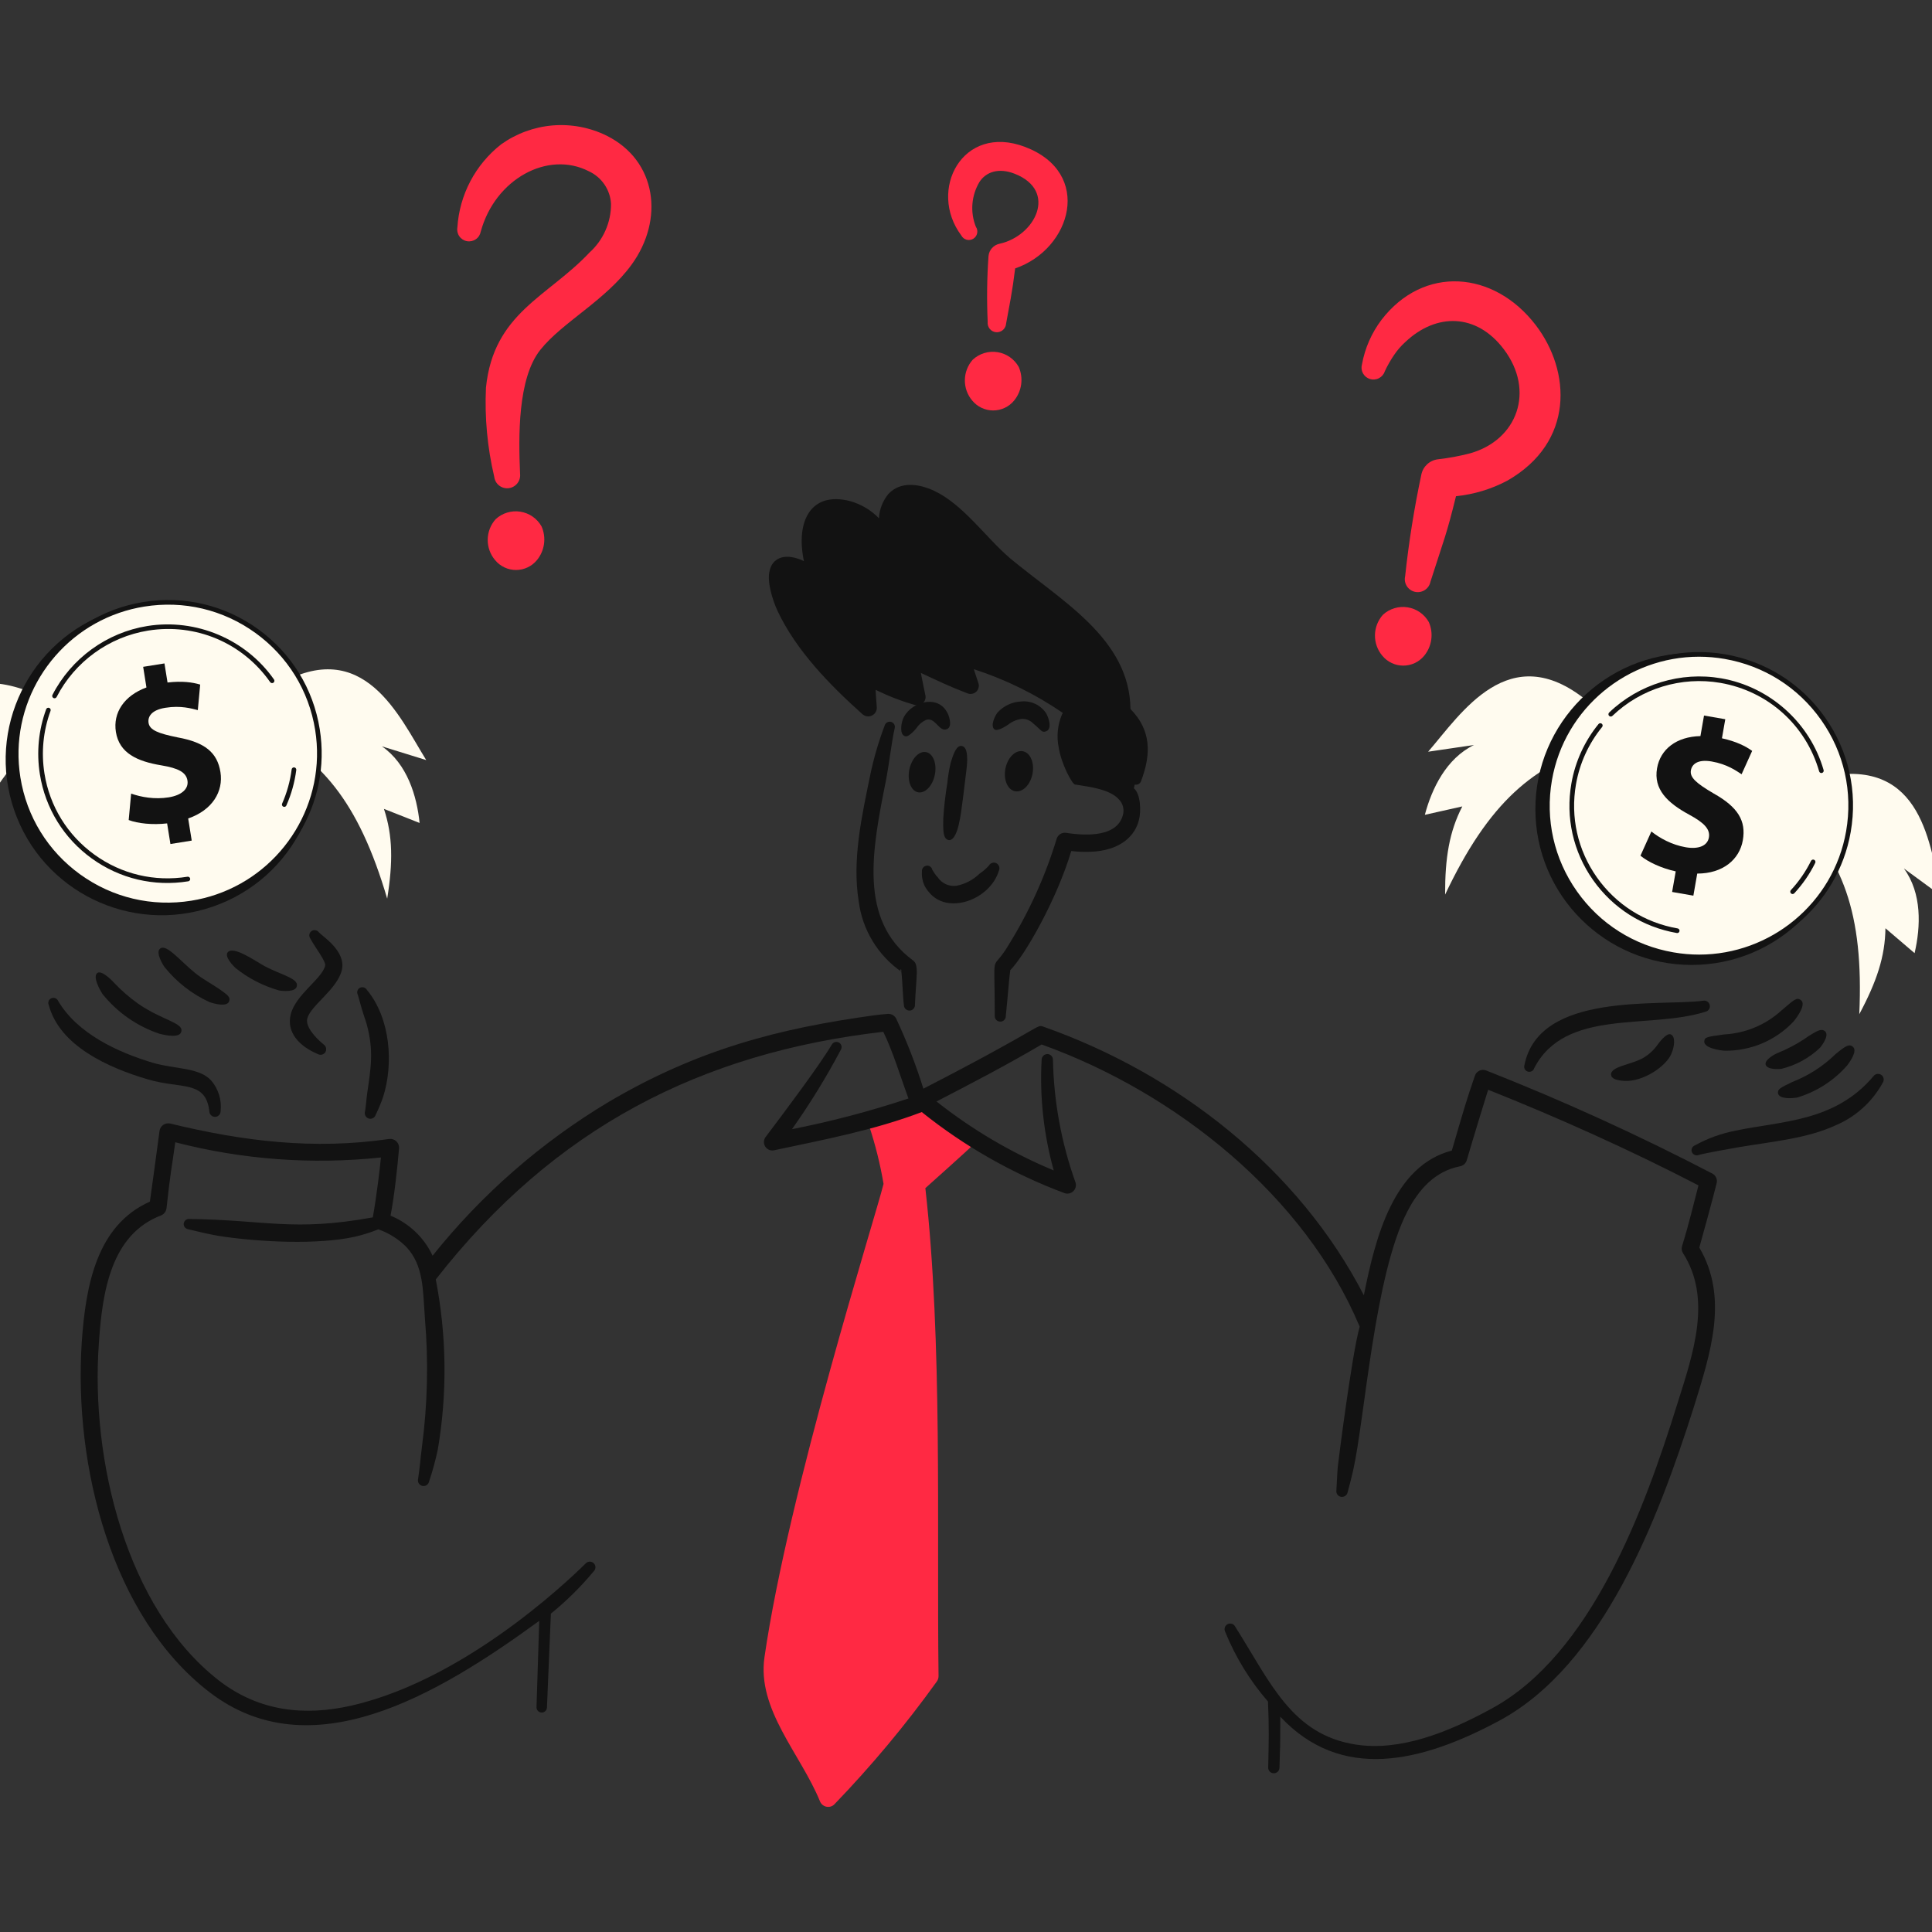 <svg width="80" height="80" viewBox="0 0 80 80" fill="none" xmlns="http://www.w3.org/2000/svg">
<rect x="0" y="0" width="80" height="80" fill="#333333" stroke="none"/>
<g clip-path="url(#clip0_20_2165)">
<path d="M40.252 46.902C39.569 46.515 38.935 46.048 38.362 45.511C38.325 45.476 38.278 45.452 38.228 45.443C38.177 45.433 38.125 45.439 38.078 45.458C37.458 45.718 36.675 45.886 36.096 46.266C36.042 46.3 36.001 46.352 35.98 46.413C35.959 46.475 35.96 46.541 35.983 46.602C36.245 47.392 36.447 48.201 36.586 49.022C36.22 50.494 32.65 61.742 31.656 68.616C31.336 70.792 33.16 72.637 33.956 74.595C33.979 74.65 34.015 74.699 34.062 74.737C34.108 74.774 34.162 74.8 34.221 74.812C34.279 74.824 34.339 74.821 34.397 74.805C34.454 74.788 34.506 74.757 34.548 74.715C36.084 73.122 37.504 71.42 38.795 69.622C38.84 69.558 38.864 69.481 38.863 69.403C38.786 63.206 39.031 55.543 38.317 49.198C38.357 49.162 40.006 47.69 40.378 47.332C40.418 47.303 40.448 47.263 40.464 47.216C40.48 47.17 40.482 47.119 40.468 47.072C40.454 47.025 40.426 46.983 40.387 46.953C40.348 46.922 40.301 46.904 40.252 46.902Z" fill="#FF2943"/>
<path d="M19.907 9.59C20.498 7.418 22.683 6.22 24.381 7.091C24.643 7.211 24.867 7.401 25.029 7.639C25.192 7.878 25.286 8.156 25.301 8.444C25.303 8.822 25.224 9.197 25.071 9.543C24.918 9.89 24.694 10.2 24.413 10.454C22.68 12.297 20.44 12.955 20.123 16.047C20.065 17.288 20.18 18.531 20.465 19.74C20.473 19.81 20.494 19.878 20.528 19.94C20.562 20.002 20.608 20.057 20.664 20.101C20.719 20.145 20.782 20.178 20.85 20.197C20.918 20.217 20.989 20.223 21.06 20.215C21.13 20.207 21.198 20.186 21.26 20.151C21.322 20.117 21.377 20.071 21.421 20.016C21.465 19.961 21.498 19.897 21.517 19.829C21.537 19.761 21.543 19.69 21.535 19.62C21.469 18.102 21.429 15.666 22.377 14.482C23.297 13.332 25.081 12.438 26.157 10.952C27.503 9.095 27.208 6.663 25.121 5.618C24.428 5.277 23.656 5.131 22.886 5.194C22.116 5.258 21.378 5.529 20.749 5.978C20.222 6.392 19.788 6.912 19.476 7.505C19.164 8.098 18.981 8.75 18.939 9.418C18.916 9.547 18.946 9.679 19.021 9.785C19.096 9.892 19.21 9.965 19.338 9.987C19.467 10.01 19.599 9.98 19.705 9.905C19.812 9.831 19.884 9.716 19.907 9.588V9.59Z" fill="#FF2943"/>
<path d="M42.036 11.114C41.96 11.615 41.996 11.634 41.661 13.398C41.657 13.45 41.644 13.499 41.621 13.545C41.598 13.591 41.566 13.632 41.527 13.665C41.488 13.699 41.443 13.724 41.394 13.739C41.345 13.755 41.294 13.76 41.243 13.756C41.192 13.751 41.142 13.736 41.097 13.712C41.052 13.688 41.012 13.654 40.98 13.614C40.948 13.575 40.924 13.529 40.91 13.479C40.896 13.43 40.892 13.379 40.898 13.328C40.857 12.418 40.868 11.508 40.932 10.6C40.944 10.478 40.995 10.363 41.077 10.272C41.159 10.181 41.268 10.118 41.388 10.093C42.868 9.773 43.814 7.9 42.014 7.194C41.352 6.935 40.826 7.117 40.556 7.537C40.391 7.814 40.292 8.125 40.266 8.446C40.24 8.767 40.289 9.09 40.408 9.389C40.435 9.428 40.454 9.473 40.463 9.52C40.472 9.567 40.471 9.616 40.461 9.663C40.45 9.71 40.431 9.754 40.402 9.793C40.374 9.831 40.339 9.864 40.297 9.889C40.256 9.913 40.21 9.929 40.163 9.935C40.115 9.942 40.067 9.938 40.021 9.925C39.975 9.912 39.932 9.89 39.895 9.859C39.858 9.829 39.827 9.791 39.805 9.749C38.405 7.877 39.853 5.097 42.445 6.083C45.275 7.16 44.371 10.315 42.036 11.114Z" fill="#FF2943"/>
<path d="M60.29 20.546C59.887 22.178 59.827 22.226 59.231 24.092C59.217 24.162 59.189 24.227 59.149 24.286C59.108 24.345 59.057 24.395 58.998 24.433C58.938 24.472 58.871 24.498 58.801 24.511C58.732 24.523 58.66 24.522 58.591 24.507C58.521 24.491 58.456 24.463 58.398 24.422C58.34 24.381 58.29 24.329 58.252 24.269C58.215 24.209 58.189 24.142 58.177 24.072C58.165 24.002 58.167 23.93 58.184 23.861C58.335 22.447 58.559 21.041 58.855 19.649C58.889 19.485 58.973 19.337 59.096 19.224C59.218 19.111 59.373 19.039 59.538 19.019C59.988 18.968 60.433 18.886 60.87 18.772C62.836 18.221 63.571 16.182 62.27 14.462C61.141 12.967 59.477 12.949 58.195 14.159C58.018 14.318 57.861 14.499 57.728 14.696C57.58 14.912 57.451 15.139 57.341 15.376C57.301 15.499 57.214 15.601 57.099 15.66C56.985 15.72 56.852 15.732 56.728 15.695C56.605 15.657 56.501 15.573 56.438 15.46C56.376 15.347 56.361 15.214 56.396 15.089C56.517 14.419 56.794 13.788 57.204 13.245C58.946 10.976 61.855 11.197 63.591 13.461C65.049 15.362 65.206 18.315 62.407 19.907C61.749 20.255 61.03 20.472 60.29 20.546Z" fill="#FF2943"/>
<path d="M37.323 40.237C36.84 39.9 36.433 39.466 36.129 38.962C35.824 38.458 35.629 37.896 35.556 37.312C35.28 35.614 35.688 33.783 36.013 32.196C36.161 31.458 36.37 30.733 36.637 30.029C36.655 29.977 36.693 29.933 36.742 29.908C36.791 29.883 36.847 29.877 36.9 29.892C36.953 29.908 36.998 29.943 37.026 29.991C37.053 30.039 37.062 30.095 37.049 30.149C36.931 30.636 36.814 31.669 36.683 32.328C36.118 35.164 35.537 38.085 37.795 39.761C38.067 39.935 37.936 40.43 37.886 41.599C37.888 41.629 37.885 41.66 37.875 41.689C37.865 41.718 37.85 41.745 37.83 41.768C37.81 41.791 37.785 41.81 37.758 41.823C37.73 41.836 37.7 41.844 37.67 41.846C37.639 41.847 37.608 41.843 37.58 41.832C37.551 41.822 37.525 41.806 37.502 41.785C37.48 41.764 37.462 41.739 37.449 41.711C37.437 41.683 37.43 41.653 37.429 41.622C37.383 41.284 37.368 40.572 37.323 40.237ZM37.399 40.285C37.414 40.295 37.414 40.302 37.429 40.306L37.399 40.285ZM37.323 40.23V40.21C37.323 40.18 37.323 40.136 37.307 40.14C37.246 40.152 37.277 40.192 37.323 40.23Z" fill="#121212"/>
<path d="M38.176 36.096C38.161 36.294 38.198 36.493 38.282 36.673C38.332 36.77 38.393 36.86 38.465 36.941C39.24 37.904 40.993 37.255 41.358 36.064C41.386 36.01 41.392 35.947 41.375 35.888C41.358 35.829 41.319 35.779 41.267 35.748C41.239 35.733 41.209 35.724 41.178 35.721C41.148 35.717 41.116 35.721 41.087 35.73C41.057 35.738 41.029 35.753 41.005 35.773C40.981 35.793 40.961 35.817 40.947 35.844C40.834 35.969 40.706 36.079 40.566 36.173C40.298 36.434 39.959 36.611 39.592 36.68C39.445 36.697 39.297 36.673 39.163 36.611C39.029 36.55 38.914 36.453 38.832 36.33C38.779 36.279 38.733 36.221 38.695 36.158C38.664 36.109 38.634 36.069 38.603 36.017C38.599 35.99 38.588 35.964 38.574 35.94C38.559 35.917 38.539 35.897 38.517 35.881C38.494 35.865 38.469 35.854 38.442 35.848C38.415 35.842 38.387 35.842 38.36 35.847C38.303 35.857 38.252 35.888 38.218 35.934C38.183 35.981 38.168 36.038 38.176 36.096Z" fill="#121212"/>
<path d="M39.363 31.594C39.299 31.869 39.253 32.148 39.226 32.429C39.146 32.913 39.09 33.4 39.059 33.889C39.059 34.278 39.019 34.746 39.287 34.786C39.527 34.819 39.675 34.301 39.714 34.077C39.812 33.711 39.953 32.366 40.018 31.877C40.053 31.61 40.115 30.942 39.835 30.891C39.597 30.84 39.466 31.254 39.363 31.594Z" fill="#121212"/>
<path d="M37.958 30.136C38.056 29.991 38.193 29.876 38.354 29.806C38.734 29.689 38.889 30.326 39.206 30.194C39.466 30.091 39.286 29.594 39.206 29.474C38.774 28.714 37.624 29.108 37.379 29.804C37.318 29.968 37.238 30.426 37.486 30.488C37.635 30.532 37.93 30.176 37.958 30.136Z" fill="#121212"/>
<path d="M41.765 29.991C41.924 29.869 42.113 29.792 42.313 29.768C42.4 29.765 42.488 29.78 42.569 29.812C42.651 29.845 42.724 29.895 42.785 29.958C43.13 30.245 43.135 30.35 43.318 30.281C43.581 30.182 43.422 29.712 43.318 29.534C43.206 29.366 43.051 29.232 42.868 29.146C42.685 29.06 42.483 29.026 42.282 29.047C41.91 29.064 41.56 29.227 41.308 29.502C41.212 29.615 40.982 30.068 41.188 30.209C41.332 30.294 41.724 30.022 41.765 29.991Z" fill="#121212"/>
<path d="M2.021 41.62C2.469 43.305 4.477 44.214 6.141 44.7C7.501 45.1 8.526 44.721 8.669 46.025C8.67 46.055 8.678 46.086 8.691 46.113C8.704 46.141 8.723 46.166 8.746 46.186C8.768 46.207 8.795 46.223 8.824 46.233C8.853 46.243 8.884 46.248 8.914 46.246C8.945 46.245 8.975 46.237 9.003 46.224C9.03 46.211 9.055 46.192 9.076 46.169C9.096 46.147 9.112 46.12 9.122 46.091C9.133 46.062 9.137 46.031 9.136 46.001C9.16 45.776 9.138 45.549 9.071 45.334C9.005 45.118 8.895 44.918 8.748 44.746C8.259 44.193 7.224 44.272 6.348 44.013C4.856 43.57 3.198 42.79 2.409 41.449C2.398 41.423 2.382 41.399 2.361 41.379C2.341 41.359 2.317 41.344 2.29 41.333C2.264 41.323 2.235 41.318 2.207 41.319C2.178 41.319 2.15 41.326 2.124 41.337C2.098 41.348 2.075 41.365 2.056 41.385C2.036 41.406 2.021 41.43 2.012 41.456C2.002 41.483 1.998 41.511 1.999 41.539C2.001 41.568 2.008 41.595 2.021 41.62Z" fill="#121212"/>
<path d="M4.24 41.155C4.854 41.922 5.676 42.496 6.608 42.807C6.878 42.878 7.458 42.988 7.508 42.714C7.607 42.35 6.72 42.252 5.72 41.561C5.372 41.313 5.048 41.033 4.752 40.724C4.717 40.684 4.24 40.16 4.035 40.284C3.814 40.44 4.156 41.022 4.24 41.155Z" fill="#121212"/>
<path d="M6.814 40.045C7.312 40.665 7.947 41.161 8.67 41.493C8.87 41.564 9.397 41.709 9.49 41.462C9.537 41.296 9.49 41.228 8.977 40.887C8.686 40.693 8.374 40.525 8.101 40.307C7.473 39.808 6.901 39.071 6.632 39.278C6.426 39.434 6.749 39.96 6.814 40.045Z" fill="#121212"/>
<path d="M9.751 40.082C10.286 40.512 10.902 40.828 11.561 41.014C11.709 41.037 12.245 41.09 12.29 40.836C12.375 40.521 11.669 40.376 10.981 40.019C10.612 39.827 9.649 39.124 9.421 39.444C9.293 39.625 9.677 40.017 9.751 40.082Z" fill="#121212"/>
<path d="M12.848 38.858C13.026 39.204 13.517 39.822 13.463 39.989C13.343 40.52 12.244 41.182 12.04 41.998C11.844 42.766 12.425 43.337 13.155 43.644C13.209 43.675 13.272 43.684 13.332 43.669C13.392 43.654 13.443 43.616 13.475 43.564C13.505 43.51 13.514 43.447 13.499 43.388C13.484 43.328 13.447 43.277 13.395 43.244C13.109 43.01 12.633 42.53 12.724 42.172C12.868 41.626 13.985 40.95 14.158 40.15C14.326 39.377 13.355 38.773 13.202 38.604C13.168 38.557 13.117 38.526 13.06 38.517C13.003 38.507 12.945 38.521 12.898 38.555C12.851 38.588 12.819 38.639 12.81 38.696C12.801 38.753 12.815 38.812 12.848 38.858Z" fill="#121212"/>
<path d="M14.818 41.194C15.114 42.28 15.092 42.074 15.182 42.404C15.484 43.508 15.359 44.204 15.205 45.267C15.169 45.513 15.159 45.762 15.114 46.027C15.096 46.086 15.103 46.15 15.132 46.204C15.161 46.258 15.21 46.298 15.269 46.316C15.328 46.334 15.392 46.327 15.446 46.298C15.5 46.269 15.54 46.219 15.558 46.16C15.674 45.92 15.776 45.673 15.865 45.42C16.298 44.056 16.176 42.18 15.194 40.99C15.165 40.941 15.118 40.904 15.063 40.888C15.008 40.872 14.948 40.878 14.898 40.905C14.849 40.933 14.813 40.979 14.798 41.033C14.784 41.087 14.79 41.145 14.818 41.194Z" fill="#121212"/>
<path d="M63.523 44.24C64.809 41.733 68.269 42.64 70.627 41.892C70.686 41.877 70.737 41.84 70.768 41.788C70.8 41.736 70.81 41.674 70.797 41.615C70.784 41.556 70.748 41.504 70.697 41.471C70.646 41.438 70.585 41.425 70.525 41.437C68.706 41.68 63.73 41.053 63.125 44.099C63.116 44.125 63.112 44.153 63.113 44.181C63.115 44.209 63.122 44.236 63.134 44.261C63.146 44.286 63.163 44.309 63.183 44.327C63.204 44.346 63.228 44.36 63.255 44.369C63.281 44.379 63.309 44.383 63.336 44.381C63.364 44.38 63.392 44.373 63.417 44.361C63.442 44.349 63.464 44.332 63.483 44.311C63.502 44.29 63.516 44.266 63.525 44.24H63.523Z" fill="#121212"/>
<path d="M68.646 43.246C68.496 43.463 68.302 43.647 68.077 43.785C67.57 44.096 66.677 44.145 66.711 44.509C66.734 44.765 67.305 44.764 67.428 44.757C68.201 44.71 69.077 44.064 69.228 43.579C69.321 43.369 69.401 42.902 69.171 42.828C68.991 42.771 68.675 43.206 68.646 43.246Z" fill="#121212"/>
<path d="M71.413 43.508C71.945 43.515 72.472 43.412 72.962 43.206C73.451 42.999 73.893 42.694 74.259 42.308C74.442 42.088 74.802 41.575 74.567 41.409C74.389 41.284 74.295 41.395 73.781 41.829C73.125 42.431 72.28 42.787 71.39 42.834C70.692 42.93 70.587 42.941 70.57 43.114C70.543 43.397 71.206 43.494 71.413 43.508Z" fill="#121212"/>
<path d="M73.77 44.257C74.368 44.11 74.918 43.809 75.364 43.384C75.419 43.319 75.755 42.888 75.58 42.712C75.441 42.575 75.26 42.672 74.965 42.856C74.879 42.907 74.795 42.964 74.715 43.024C74.356 43.259 73.975 43.457 73.576 43.615C73.536 43.632 73.066 43.863 73.11 44.082C73.173 44.296 73.632 44.276 73.77 44.257Z" fill="#121212"/>
<path d="M74.419 45.446C75.216 45.208 75.93 44.75 76.48 44.126C76.621 43.942 76.925 43.506 76.719 43.34C76.581 43.229 76.451 43.278 76.002 43.652C75.49 44.152 74.882 44.543 74.215 44.802C73.711 45.046 73.606 45.096 73.623 45.269C73.672 45.529 74.236 45.48 74.419 45.446Z" fill="#121212"/>
<path d="M70.343 47.824C70.628 47.741 71.953 47.51 71.993 47.504C73.413 47.264 74.831 47.144 76.024 46.591C76.847 46.239 77.529 45.621 77.959 44.836C77.995 44.784 78.008 44.721 77.997 44.66C77.986 44.598 77.951 44.544 77.899 44.508C77.848 44.473 77.785 44.459 77.723 44.471C77.662 44.482 77.608 44.517 77.572 44.568C75.972 46.461 73.783 46.411 71.868 46.818C71.278 46.931 70.709 47.136 70.183 47.428C70.157 47.438 70.132 47.453 70.111 47.472C70.09 47.492 70.073 47.515 70.062 47.541C70.05 47.568 70.044 47.596 70.043 47.624C70.042 47.653 70.048 47.681 70.058 47.708C70.081 47.761 70.124 47.802 70.177 47.824C70.23 47.846 70.289 47.846 70.343 47.824Z" fill="#121212"/>
<path d="M38.013 32.807C38.083 32.821 38.156 32.813 38.228 32.784C38.301 32.755 38.371 32.706 38.436 32.639C38.501 32.571 38.558 32.488 38.605 32.392C38.652 32.297 38.687 32.191 38.709 32.082C38.731 31.973 38.739 31.862 38.733 31.756C38.727 31.649 38.707 31.55 38.673 31.463C38.64 31.375 38.594 31.302 38.538 31.248C38.483 31.193 38.419 31.158 38.349 31.144C38.28 31.13 38.207 31.137 38.134 31.166C38.062 31.195 37.991 31.244 37.926 31.312C37.862 31.379 37.804 31.463 37.758 31.558C37.711 31.654 37.675 31.759 37.653 31.869C37.631 31.978 37.623 32.089 37.629 32.195C37.635 32.301 37.656 32.401 37.689 32.488C37.722 32.575 37.768 32.648 37.824 32.703C37.88 32.758 37.944 32.793 38.013 32.807Z" fill="#121212"/>
<path d="M42.029 32.763C42.178 32.792 42.338 32.733 42.474 32.599C42.609 32.464 42.71 32.265 42.753 32.046C42.796 31.826 42.779 31.604 42.704 31.428C42.63 31.252 42.505 31.137 42.356 31.108C42.282 31.093 42.205 31.1 42.129 31.128C42.053 31.157 41.979 31.205 41.912 31.272C41.844 31.338 41.785 31.422 41.737 31.517C41.689 31.611 41.654 31.716 41.632 31.825C41.611 31.934 41.604 32.044 41.612 32.15C41.621 32.256 41.644 32.355 41.681 32.443C41.718 32.53 41.768 32.603 41.827 32.658C41.887 32.713 41.956 32.749 42.029 32.763Z" fill="#121212"/>
<path d="M47.251 32.338C47.679 31.202 47.664 30.233 46.811 29.358C46.774 26.432 43.936 24.878 41.816 23.109C40.816 22.253 39.88 20.884 38.679 20.323C38.037 20.022 37.276 19.929 36.791 20.45C36.553 20.735 36.414 21.089 36.395 21.459C36.064 21.119 35.649 20.874 35.192 20.747C33.587 20.34 32.937 21.564 33.289 23.238C33.254 23.219 33.218 23.202 33.182 23.186C32.41 22.869 31.974 23.169 31.873 23.617C31.74 24.066 31.998 24.872 32.193 25.288C32.96 26.93 34.359 28.363 35.71 29.571C35.764 29.62 35.831 29.652 35.904 29.661C35.976 29.671 36.049 29.658 36.114 29.625C36.178 29.591 36.231 29.539 36.266 29.475C36.3 29.41 36.313 29.337 36.304 29.265C36.252 28.53 36.259 28.673 36.259 28.564C36.782 28.823 37.327 29.033 37.888 29.193C37.947 29.209 38.009 29.21 38.068 29.195C38.127 29.179 38.181 29.149 38.224 29.106C38.268 29.063 38.299 29.009 38.315 28.95C38.331 28.891 38.33 28.829 38.314 28.77C38.247 28.473 38.194 28.17 38.131 27.864C38.818 28.184 39.304 28.421 40.065 28.712C40.128 28.736 40.196 28.741 40.262 28.727C40.327 28.713 40.387 28.68 40.434 28.632C40.48 28.584 40.512 28.523 40.525 28.457C40.538 28.392 40.531 28.323 40.505 28.262C40.445 28.078 40.385 27.895 40.323 27.71C41.633 28.132 42.875 28.742 44.009 29.521C43.999 29.539 43.989 29.558 43.977 29.578C43.791 30.015 43.743 30.498 43.841 30.963C43.944 31.634 44.401 32.475 44.511 32.485C45.172 32.584 45.961 32.693 46.323 33.093C46.411 33.18 46.474 33.289 46.503 33.409C46.533 33.529 46.528 33.656 46.49 33.773C46.241 34.639 45.034 34.624 44.145 34.486C44.058 34.473 43.969 34.492 43.896 34.541C43.822 34.59 43.77 34.665 43.749 34.75C43.283 36.277 42.623 37.737 41.785 39.094C41.009 40.407 41.191 39.102 41.191 42.057C41.188 42.087 41.192 42.117 41.201 42.146C41.21 42.175 41.225 42.202 41.245 42.225C41.265 42.248 41.289 42.266 41.317 42.28C41.344 42.293 41.374 42.301 41.404 42.302C41.435 42.305 41.466 42.302 41.495 42.292C41.524 42.282 41.551 42.266 41.574 42.245C41.597 42.225 41.615 42.199 41.628 42.171C41.641 42.143 41.647 42.112 41.647 42.082C41.754 41.029 41.785 40.475 41.83 40.206V40.176C42.442 39.561 43.773 37.216 44.358 35.239C44.697 35.279 45.039 35.285 45.379 35.256C46.446 35.146 47 34.598 47.16 33.957C47.253 33.606 47.24 32.887 46.951 32.64L46.986 32.488C47.041 32.501 47.099 32.492 47.148 32.465C47.197 32.437 47.234 32.391 47.251 32.338Z" fill="#121212"/>
<path d="M22.426 21.8C22.335 21.638 22.209 21.499 22.058 21.393C21.906 21.287 21.732 21.217 21.549 21.188C21.366 21.158 21.178 21.171 21.001 21.225C20.824 21.278 20.661 21.372 20.525 21.497C20.316 21.73 20.199 22.03 20.195 22.342C20.191 22.654 20.3 22.957 20.502 23.195C20.607 23.322 20.739 23.425 20.889 23.495C21.038 23.566 21.202 23.602 21.367 23.602C21.532 23.602 21.695 23.566 21.845 23.495C21.995 23.425 22.127 23.322 22.232 23.195C22.39 23.003 22.492 22.771 22.526 22.525C22.56 22.279 22.526 22.028 22.426 21.8Z" fill="#FF2943"/>
<path d="M42.184 15.194C42.093 15.032 41.967 14.893 41.815 14.787C41.663 14.681 41.489 14.611 41.306 14.582C41.123 14.553 40.936 14.565 40.759 14.619C40.581 14.672 40.419 14.766 40.282 14.891C40.074 15.123 39.957 15.424 39.953 15.736C39.948 16.048 40.057 16.351 40.26 16.589C40.365 16.716 40.497 16.819 40.647 16.889C40.796 16.959 40.959 16.996 41.125 16.996C41.29 16.996 41.453 16.959 41.603 16.889C41.752 16.819 41.885 16.716 41.99 16.589C42.148 16.397 42.25 16.165 42.284 15.919C42.318 15.672 42.283 15.422 42.184 15.194Z" fill="#FF2943"/>
<path d="M59.165 25.76C59.074 25.598 58.948 25.459 58.796 25.353C58.644 25.247 58.47 25.177 58.287 25.148C58.104 25.118 57.917 25.131 57.739 25.185C57.562 25.238 57.399 25.331 57.263 25.457C57.055 25.69 56.938 25.99 56.934 26.302C56.93 26.614 57.039 26.917 57.241 27.155C57.346 27.282 57.478 27.385 57.628 27.455C57.777 27.526 57.941 27.562 58.106 27.562C58.271 27.562 58.434 27.526 58.584 27.455C58.733 27.385 58.866 27.282 58.971 27.155C59.129 26.963 59.231 26.731 59.265 26.485C59.3 26.239 59.265 25.988 59.165 25.76Z" fill="#FF2943"/>
<path d="M71.083 48.99C71.102 48.913 71.094 48.832 71.061 48.76C71.028 48.688 70.971 48.629 70.901 48.593C67.858 47.008 64.733 45.584 61.541 44.327C61.496 44.309 61.449 44.3 61.401 44.301C61.352 44.302 61.305 44.313 61.262 44.333C61.218 44.353 61.179 44.381 61.147 44.417C61.114 44.452 61.09 44.494 61.074 44.54C60.733 45.528 60.638 45.855 60.117 47.643C57.711 48.266 56.953 51.225 56.474 53.635C53.775 48.395 48.768 44.473 43.211 42.515C42.895 42.406 43.316 42.463 38.235 45.08C37.926 44.088 37.55 43.118 37.108 42.177C37.076 42.115 37.027 42.064 36.966 42.029C36.906 41.995 36.836 41.978 36.767 41.982C36.584 41.996 36.402 42.015 36.22 42.039C32.285 42.577 28.912 43.442 25.211 45.624C22.417 47.295 19.945 49.453 17.913 51.996C17.561 51.244 16.939 50.652 16.171 50.338C16.331 49.507 16.448 48.418 16.524 47.548C16.528 47.495 16.52 47.441 16.5 47.39C16.481 47.34 16.45 47.295 16.411 47.258C16.372 47.221 16.325 47.193 16.273 47.176C16.222 47.16 16.168 47.155 16.114 47.162C12.994 47.617 10.079 47.26 7.04 46.522C6.992 46.512 6.943 46.512 6.895 46.521C6.847 46.531 6.801 46.55 6.761 46.578C6.72 46.605 6.686 46.641 6.659 46.682C6.633 46.724 6.615 46.77 6.607 46.818C6.527 47.447 6.255 49.402 6.207 49.756C4.011 50.736 3.547 53.204 3.384 55.596C3.052 60.697 4.611 66.94 8.667 70.064C12.857 73.29 18.067 70.224 22.329 67.116L22.215 70.7C22.216 70.756 22.239 70.81 22.278 70.849C22.318 70.889 22.371 70.912 22.427 70.913C22.483 70.914 22.537 70.894 22.578 70.856C22.619 70.817 22.644 70.765 22.648 70.709L22.811 66.818C23.457 66.293 24.051 65.706 24.583 65.066C24.628 65.023 24.654 64.965 24.656 64.903C24.658 64.841 24.635 64.782 24.592 64.737C24.55 64.692 24.491 64.666 24.43 64.664C24.368 64.662 24.308 64.685 24.263 64.728C24.223 64.757 19.613 69.481 14.54 70.628C12.639 71.057 10.738 70.89 9.041 69.568C5.216 66.573 3.748 60.434 4.093 55.64C4.234 53.444 4.613 51.114 6.666 50.329C6.726 50.304 6.779 50.265 6.819 50.214C6.859 50.163 6.885 50.102 6.894 50.038C7.065 48.467 7.105 48.412 7.258 47.299C10.036 48.018 12.921 48.231 15.774 47.929C15.729 48.398 15.592 49.541 15.437 50.409C12.119 51.009 11.022 50.512 7.85 50.476C7.794 50.468 7.737 50.483 7.692 50.517C7.647 50.552 7.617 50.603 7.609 50.659C7.602 50.715 7.617 50.772 7.651 50.818C7.686 50.863 7.737 50.892 7.793 50.9C8.193 50.993 8.65 51.117 9.239 51.204C10.819 51.431 13.153 51.549 14.693 51.211C15.025 51.134 15.35 51.031 15.666 50.904C16.101 51.056 16.496 51.304 16.822 51.63C17.548 52.404 17.509 53.41 17.596 54.612C17.746 56.378 17.704 58.155 17.471 59.912C17.413 60.365 17.38 60.81 17.311 61.246C17.304 61.276 17.303 61.306 17.308 61.337C17.312 61.367 17.323 61.396 17.34 61.422C17.356 61.449 17.377 61.471 17.402 61.489C17.427 61.507 17.455 61.52 17.485 61.527C17.515 61.534 17.546 61.535 17.576 61.53C17.607 61.525 17.636 61.514 17.662 61.498C17.688 61.482 17.71 61.461 17.728 61.436C17.746 61.411 17.759 61.383 17.766 61.353C17.912 60.914 18.034 60.467 18.13 60.015C18.525 57.684 18.496 55.3 18.045 52.979C22.953 46.69 29.045 43.591 36.574 42.724C36.959 43.499 37.294 44.604 37.616 45.486C36.037 46.011 34.427 46.435 32.794 46.757C33.54 45.704 34.217 44.603 34.821 43.462C34.849 43.413 34.856 43.354 34.841 43.3C34.826 43.245 34.79 43.198 34.741 43.17C34.691 43.142 34.632 43.135 34.577 43.15C34.522 43.165 34.474 43.2 34.445 43.25C33.958 44.077 32.596 45.898 31.701 47.083C31.659 47.14 31.635 47.208 31.633 47.279C31.63 47.349 31.65 47.419 31.688 47.479C31.726 47.538 31.782 47.584 31.847 47.612C31.913 47.639 31.985 47.645 32.054 47.63C34.126 47.19 36.189 46.8 38.168 46.048C39.946 47.474 41.941 48.607 44.077 49.404C44.139 49.427 44.208 49.431 44.273 49.417C44.338 49.402 44.398 49.37 44.445 49.323C44.493 49.276 44.526 49.217 44.542 49.152C44.557 49.087 44.553 49.019 44.532 48.956C43.95 47.325 43.635 45.611 43.6 43.88C43.6 43.819 43.577 43.76 43.534 43.716C43.492 43.672 43.433 43.647 43.372 43.646C43.31 43.645 43.25 43.67 43.205 43.713C43.161 43.756 43.134 43.815 43.132 43.878C43.047 45.424 43.217 46.973 43.633 48.465C41.892 47.741 40.259 46.78 38.779 45.61C40.25 44.85 41.705 44.088 43.132 43.25C48.753 45.269 54.042 49.565 56.292 54.912C56.295 54.92 56.299 54.927 56.302 54.934C55.982 56.04 55.407 60.589 55.394 60.744C55.365 61.068 55.359 61.389 55.337 61.712C55.327 61.773 55.342 61.836 55.378 61.886C55.414 61.936 55.469 61.97 55.53 61.98C55.592 61.99 55.655 61.975 55.706 61.939C55.757 61.903 55.792 61.849 55.803 61.788C55.883 61.486 55.964 61.19 56.031 60.886C56.514 58.747 56.908 52.799 58.273 50.17C58.752 49.239 59.434 48.49 60.459 48.294C60.523 48.281 60.581 48.252 60.63 48.209C60.678 48.166 60.713 48.111 60.733 48.05C60.958 47.277 61.552 45.33 61.621 45.124C64.486 46.264 67.528 47.629 70.33 49.084C70.106 49.931 69.967 50.568 69.647 51.611C69.635 51.659 69.632 51.709 69.64 51.758C69.648 51.807 69.666 51.854 69.693 51.896C70.884 53.765 70.129 56 69.465 58.096C68.083 62.545 65.877 68.507 61.78 70.741C59.924 71.758 57.966 72.515 56.156 72.241C53.485 71.838 52.596 69.641 51.15 67.361C51.123 67.305 51.076 67.262 51.017 67.242C50.959 67.221 50.895 67.224 50.839 67.251C50.783 67.277 50.74 67.325 50.72 67.383C50.699 67.441 50.702 67.505 50.729 67.561C51.157 68.617 51.756 69.595 52.504 70.456C52.552 71.478 52.537 72.19 52.513 73.193C52.512 73.254 52.536 73.312 52.578 73.356C52.62 73.4 52.678 73.425 52.739 73.427C52.8 73.429 52.859 73.407 52.904 73.366C52.949 73.325 52.976 73.268 52.98 73.208C53.006 72.106 53.014 72.65 53.014 71.084C55.532 73.775 58.83 72.992 62.065 71.26C66.364 68.956 68.654 62.921 70.126 58.303C70.837 56.012 71.586 53.743 70.365 51.659C70.457 51.332 70.947 49.56 71.083 48.99Z" fill="#121212"/>
<path d="M74.112 33.433C76.297 35.497 77.18 37.797 76.989 41.996C77.709 40.649 78.058 39.608 78.072 38.437L79.279 39.468C79.534 38.37 79.59 36.992 78.837 35.962L80.385 37.096C79.918 35.053 79.637 31.36 75.59 32.154L74.112 33.433V33.433Z" fill="#FFFBEF"/>
<path d="M66.397 30.818C63.498 31.622 61.639 33.242 59.839 37.043C59.834 35.517 60.014 34.434 60.551 33.392L59 33.74C59.289 32.65 59.887 31.407 61.036 30.848L59.136 31.127C60.507 29.54 62.488 26.407 65.692 28.999L66.397 30.819V30.818Z" fill="#FFFBEF"/>
<path d="M70.048 39.956C73.621 39.956 76.518 37.067 76.518 33.502C76.518 29.937 73.621 27.047 70.048 27.047C66.474 27.047 63.577 29.937 63.577 33.502C63.577 37.067 66.474 39.956 70.048 39.956Z" fill="#121212"/>
<path d="M70.353 39.623C73.821 39.623 76.632 36.819 76.632 33.36C76.632 29.901 73.821 27.097 70.353 27.097C66.886 27.097 64.075 29.901 64.075 33.36C64.075 36.819 66.886 39.623 70.353 39.623Z" fill="#FFFBEF"/>
<path d="M70.356 39.72C69.994 39.72 69.628 39.689 69.26 39.626C67.582 39.334 66.119 38.408 65.139 37.019C64.159 35.63 63.781 33.943 64.073 32.269C64.675 28.815 67.983 26.494 71.447 27.095C73.124 27.386 74.588 28.312 75.567 29.701C76.547 31.09 76.926 32.777 76.634 34.451C76.094 37.538 73.395 39.72 70.356 39.72ZM70.35 27.193C67.403 27.193 64.786 29.308 64.263 32.302C63.98 33.925 64.347 35.561 65.297 36.908C66.247 38.255 67.666 39.153 69.293 39.435C69.65 39.497 70.006 39.528 70.357 39.528C73.305 39.528 75.921 37.412 76.444 34.418C76.727 32.795 76.36 31.16 75.41 29.813C74.46 28.465 73.041 27.568 71.414 27.285C71.057 27.223 70.701 27.193 70.35 27.193Z" fill="#121212"/>
<path d="M70.353 38.616C73.263 38.616 75.622 36.263 75.622 33.36C75.622 30.457 73.263 28.104 70.353 28.104C67.444 28.104 65.085 30.457 65.085 33.36C65.085 36.263 67.444 38.616 70.353 38.616Z" fill="#FFFBEF"/>
<path d="M74.228 37.02C74.204 37.02 74.18 37.011 74.162 36.994C74.123 36.958 74.121 36.896 74.157 36.857C74.493 36.495 74.773 36.087 74.991 35.647C75.015 35.599 75.073 35.579 75.121 35.603C75.168 35.626 75.188 35.684 75.164 35.732C74.938 36.189 74.647 36.612 74.298 36.989C74.28 37.009 74.253 37.02 74.228 37.02Z" fill="#121212"/>
<path d="M75.42 32.01C75.378 32.01 75.339 31.982 75.327 31.94C74.775 30.023 73.209 28.619 71.24 28.277C69.623 27.997 67.95 28.507 66.765 29.644C66.726 29.681 66.665 29.679 66.628 29.641C66.592 29.603 66.593 29.542 66.631 29.505C67.86 28.326 69.596 27.797 71.273 28.088C73.284 28.437 74.948 29.928 75.512 31.887C75.527 31.938 75.497 31.991 75.446 32.006C75.437 32.009 75.428 32.01 75.419 32.01L75.42 32.01Z" fill="#121212"/>
<path d="M69.45 38.635C69.445 38.635 69.439 38.635 69.433 38.634C68.021 38.388 66.79 37.609 65.965 36.44C65.141 35.271 64.822 33.851 65.068 32.442C65.225 31.539 65.614 30.688 66.191 29.982C66.224 29.941 66.285 29.935 66.327 29.968C66.368 30.002 66.374 30.063 66.34 30.104C65.784 30.785 65.409 31.605 65.258 32.476C65.021 33.834 65.328 35.202 66.123 36.329C66.918 37.457 68.105 38.208 69.466 38.444C69.519 38.453 69.554 38.503 69.545 38.556C69.537 38.603 69.496 38.636 69.45 38.636L69.45 38.635Z" fill="#121212"/>
<path d="M69.239 36.933L69.388 36.082C68.79 35.951 68.235 35.688 67.928 35.432L68.38 34.43C68.722 34.702 69.219 34.982 69.802 35.083C70.314 35.172 70.699 35.036 70.762 34.678C70.821 34.337 70.571 34.072 69.945 33.733C69.04 33.243 68.463 32.681 68.615 31.812C68.752 31.023 69.417 30.502 70.411 30.48L70.56 29.629L71.44 29.782L71.302 30.571C71.9 30.703 72.282 30.898 72.553 31.093L72.116 32.06C71.9 31.921 71.522 31.643 70.876 31.531C70.292 31.43 70.06 31.648 70.016 31.899C69.964 32.194 70.246 32.437 70.959 32.856C71.963 33.419 72.307 33.986 72.167 34.793C72.028 35.59 71.343 36.173 70.279 36.173L70.119 37.087L69.239 36.934L69.239 36.933Z" fill="#121212"/>
<path d="M10.525 30.052C13.263 31.292 14.847 33.179 16.033 37.212C16.275 35.704 16.266 34.607 15.898 33.494L17.375 34.077C17.259 32.955 16.863 31.634 15.815 30.905L17.649 31.473C16.541 29.694 15.074 26.293 11.506 28.361L10.525 30.052L10.525 30.052Z" fill="#FFFBEF"/>
<path d="M2.379 30.091C-0.101 31.796 -1.331 33.933 -1.796 38.113C-2.297 36.671 -2.479 35.589 -2.311 34.428L-3.664 35.263C-3.745 34.138 -3.585 32.767 -2.68 31.866L-4.386 32.748C-3.606 30.801 -2.754 27.194 1.119 28.601L2.379 30.092L2.379 30.091Z" fill="#FFFBEF"/>
<path d="M8.806 37.544C12.185 36.38 13.983 32.705 12.822 29.334C11.662 25.963 7.982 24.174 4.603 25.337C1.224 26.501 -0.574 30.177 0.587 33.547C1.747 36.918 5.427 38.707 8.806 37.544Z" fill="#121212"/>
<path d="M8.986 37.129C12.265 36 14.01 32.434 12.884 29.163C11.757 25.892 8.187 24.156 4.908 25.285C1.629 26.414 -0.115 29.981 1.011 33.251C2.137 36.522 5.708 38.258 8.986 37.129Z" fill="#FFFBEF"/>
<path d="M9.021 37.22C8.679 37.338 8.322 37.428 7.953 37.487C6.272 37.758 4.587 37.359 3.208 36.364C1.829 35.37 0.922 33.898 0.654 32.221C0.099 28.758 2.471 25.486 5.941 24.927C7.622 24.657 9.307 25.055 10.686 26.05C12.065 27.045 12.972 28.516 13.24 30.194C13.736 33.288 11.894 36.23 9.021 37.22ZM4.936 25.377C2.149 26.336 0.364 29.189 0.844 32.19C1.105 33.816 1.985 35.243 3.321 36.208C4.658 37.172 6.292 37.559 7.923 37.296C8.281 37.239 8.627 37.151 8.958 37.037C11.746 36.078 13.531 33.225 13.05 30.224C12.79 28.598 11.91 27.171 10.573 26.206C9.236 25.242 7.603 24.855 5.972 25.118C5.614 25.175 5.268 25.262 4.936 25.377Z" fill="#121212"/>
<path d="M8.658 36.177C11.41 35.229 12.874 32.236 11.929 29.492C10.984 26.747 7.987 25.29 5.236 26.238C2.485 27.185 1.021 30.178 1.966 32.922C2.911 35.667 5.907 37.124 8.658 36.177Z" fill="#FFFBEF"/>
<path d="M11.802 33.406C11.779 33.414 11.754 33.413 11.731 33.403C11.683 33.381 11.66 33.324 11.682 33.276C11.881 32.823 12.014 32.347 12.077 31.859C12.084 31.806 12.132 31.769 12.185 31.776C12.238 31.782 12.275 31.831 12.268 31.884C12.203 32.39 12.065 32.884 11.858 33.353C11.847 33.379 11.826 33.398 11.802 33.406Z" fill="#121212"/>
<path d="M11.298 28.281C11.258 28.294 11.213 28.281 11.187 28.245C10.041 26.612 8.104 25.795 6.131 26.112C4.51 26.374 3.095 27.401 2.344 28.862C2.32 28.909 2.261 28.927 2.214 28.904C2.167 28.879 2.148 28.821 2.172 28.774C2.951 27.259 4.42 26.193 6.1 25.922C8.116 25.598 10.175 26.466 11.345 28.135C11.376 28.178 11.365 28.238 11.322 28.269C11.314 28.274 11.306 28.279 11.297 28.281L11.298 28.281Z" fill="#121212"/>
<path d="M7.81 36.489C7.805 36.49 7.8 36.492 7.794 36.493C6.379 36.721 4.961 36.385 3.801 35.548C2.641 34.711 1.877 33.472 1.651 32.06C1.506 31.155 1.596 30.224 1.912 29.368C1.93 29.318 1.985 29.293 2.036 29.311C2.085 29.329 2.111 29.385 2.093 29.435C1.789 30.26 1.701 31.157 1.841 32.03C2.059 33.391 2.795 34.584 3.914 35.392C5.033 36.199 6.4 36.523 7.764 36.303C7.816 36.295 7.866 36.33 7.875 36.383C7.882 36.43 7.854 36.474 7.811 36.489L7.81 36.489Z" fill="#121212"/>
<path d="M7.057 34.949L6.92 34.095C6.313 34.165 5.702 34.098 5.329 33.956L5.43 32.861C5.841 33.007 6.403 33.11 6.988 33.016C7.5 32.933 7.82 32.679 7.762 32.32C7.708 31.979 7.385 31.809 6.683 31.692C5.668 31.524 4.939 31.181 4.799 30.309C4.673 29.518 5.132 28.809 6.064 28.466L5.928 27.612L6.81 27.471L6.937 28.261C7.544 28.191 7.969 28.251 8.289 28.347L8.191 29.404C7.941 29.343 7.494 29.203 6.846 29.308C6.26 29.402 6.112 29.684 6.152 29.935C6.2 30.231 6.545 30.369 7.356 30.534C8.488 30.739 8.999 31.163 9.128 31.971C9.256 32.77 8.798 33.544 7.792 33.891L7.939 34.807L7.057 34.949L7.057 34.949Z" fill="#121212"/>
</g>
<defs>
<clipPath id="clip0_20_2165">
<rect width="80" height="80" fill="white"/>
</clipPath>
</defs>
</svg>
